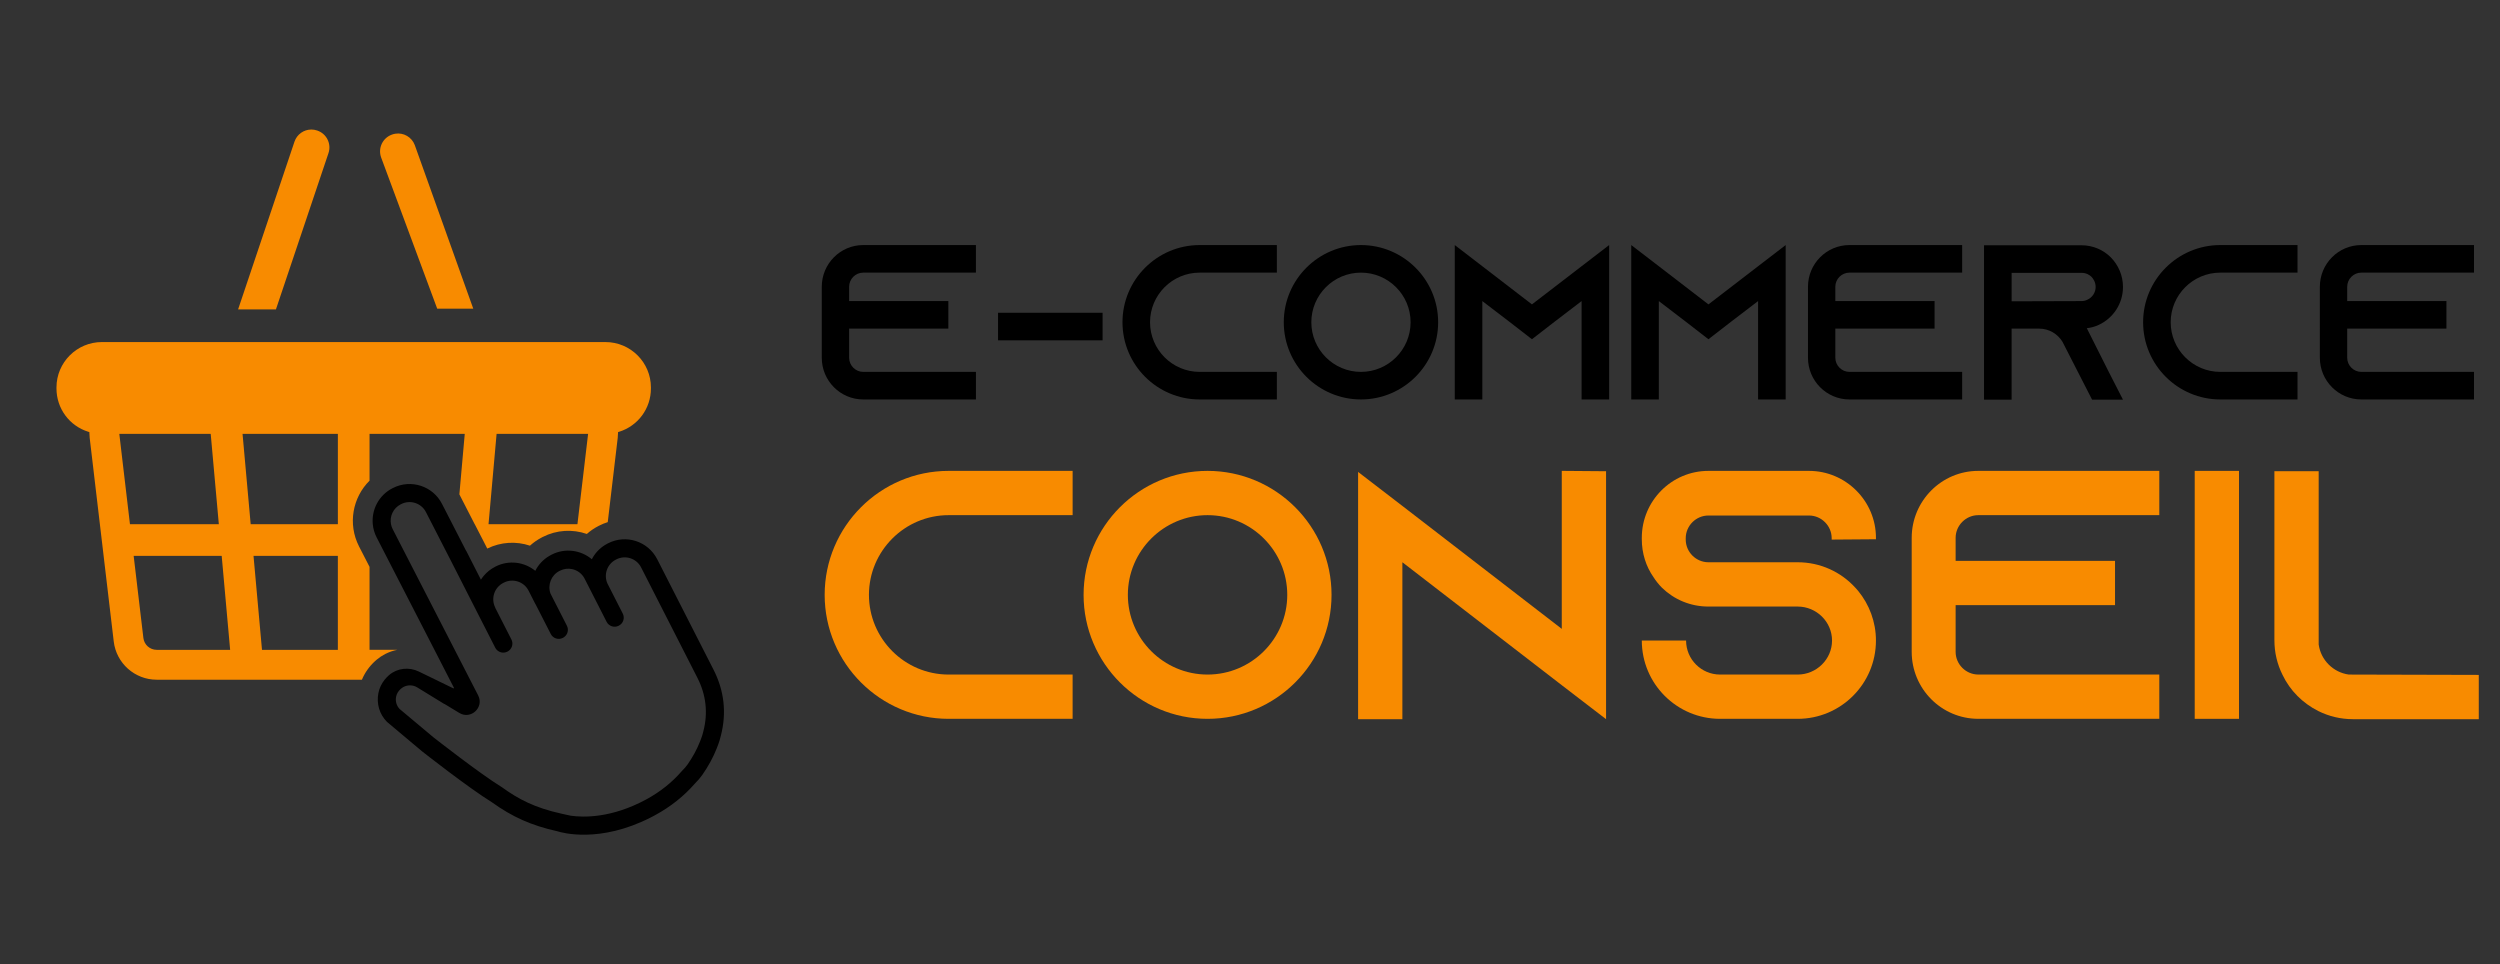 <?xml version="1.0" encoding="utf-8"?>
<!-- Generator: Adobe Illustrator 16.0.0, SVG Export Plug-In . SVG Version: 6.00 Build 0)  -->
<!DOCTYPE svg PUBLIC "-//W3C//DTD SVG 1.1//EN" "http://www.w3.org/Graphics/SVG/1.1/DTD/svg11.dtd">
<svg version="1.1" id="Ñëîé_1" xmlns="http://www.w3.org/2000/svg" xmlns:xlink="http://www.w3.org/1999/xlink" x="0px" y="0px"
	 width="237.667px" height="91.667px" viewBox="0 0 237.667 91.667" enable-background="new 0 0 237.667 91.667"
	 xml:space="preserve">
<rect x="0" y="0" width="237.667" height="91.667" fill="#333333" stroke="none"/>
<rect x="-4454.487" y="-2699.496" fill="#FFFFFF" width="4000" height="1301.74"/>
<g>
	<path fill="#F4136B" d="M3606.995-1229.311c0,75.596-65.117,136.595-140.713,136.595s-141.087-60.999-141.087-136.595
		c0-75.596,65.491-136.969,141.087-136.969S3606.995-1304.906,3606.995-1229.311z M3538.136-1229.311
		c0-39.668-32.185-71.853-71.854-71.853c-39.67,0-71.854,32.185-71.854,71.853c0,39.669,32.184,71.479,71.854,71.479
		C3505.951-1157.832,3538.136-1189.642,3538.136-1229.311z"/>
	<path fill="#F4136B" d="M3715.515-1360.292l90.938,138.841v-138.841h71.853v261.964h-63.619l-90.939-139.216v139.216h-71.854
		v-261.964H3715.515z"/>
	<path fill="#F4136B" d="M4120.427-1158.954v60.626h-182.252v-261.964h71.854v201.338H4120.427z"/>
	<path fill="#F4136B" d="M4240.921-1360.292v261.964h-71.479v-261.964H4240.921z"/>
	<path fill="#F4136B" d="M4364.41-1360.292l90.938,138.841v-138.841h71.854v261.964h-63.619l-90.941-139.216v139.216h-71.852
		v-261.964H4364.41z"/>
	<path fill="#F4136B" d="M4782.796-1158.954v60.626H4587.07v-261.964h189.363v60.626H4658.55v40.043h106.282v60.625H4658.55v40.043
		H4782.796z"/>
	<path fill="#F4136B" d="M3548.24-843.442c-5.614,74.099-80.087,80.835-123.124,76.344c-40.043-4.116-78.215-21.705-99.921-37.798
		l32.934-54.264c29.563,33.682,106.657,45.283,112.644,16.467c10.105-47.154-138.84-22.08-126.117-126.491
		c4.865-38.921,33.307-75.969,113.394-71.479c50.896,2.994,75.97,20.958,81.583,25.448l-25.447,56.136
		c-23.951-22.829-90.939-35.928-97.301-5.24C3408.275-923.902,3554.976-937.75,3548.24-843.442z"/>
	<path fill="#F4136B" d="M3824.417-1034.676v261.964h-71.48v-100.669h-87.945v100.669h-71.479v-261.964h71.479v100.669h87.945
		v-100.669H3824.417z"/>
	<path fill="#F4136B" d="M4151.114-903.693c0,75.596-65.117,136.595-140.713,136.595s-141.087-60.999-141.087-136.595
		c0-75.597,65.491-136.97,141.087-136.97S4151.114-979.29,4151.114-903.693z M4082.255-903.693
		c0-39.669-32.185-71.854-71.854-71.854c-39.668,0-71.853,32.185-71.853,71.854c0,39.668,32.185,71.478,71.853,71.478
		C4050.07-832.216,4082.255-864.025,4082.255-903.693z"/>
	<path fill="#F4136B" d="M4405.96-941.865c0,50.147-38.921,93.185-102.166,93.185h-35.928v75.969h-71.853v-261.964h107.78
		C4367.039-1034.676,4405.96-992.014,4405.96-941.865z M4341.216-941.865c0-16.467-9.355-32.185-40.043-32.185h-33.307v64.743
		h33.307C4331.86-909.307,4341.216-925.398,4341.216-941.865z"/>
	<path fill="#F4136B" d="M4660.806-941.865c0,50.147-38.921,93.185-102.166,93.185h-35.928v75.969h-71.853v-261.964h107.78
		C4621.885-1034.676,4660.806-992.014,4660.806-941.865z M4596.063-941.865c0-16.467-9.356-32.185-40.044-32.185h-33.307v64.743
		h33.307C4586.706-909.307,4596.063-925.398,4596.063-941.865z"/>
	<path fill="#F4136B" d="M4781.3-1034.676v261.964h-71.479v-261.964H4781.3z"/>
	<path fill="#F4136B" d="M4904.789-1034.676l90.938,138.841v-138.841h71.854v261.964h-63.62l-90.938-139.216v139.216h-71.854
		v-261.964H4904.789z"/>
	<path fill="#F4136B" d="M5365.841-934.007v134.351c-26.196,20.208-70.73,32.558-104.786,32.558
		c-84.952,0-148.571-57.631-148.571-136.595c0-79.338,67.736-136.97,152.688-136.97c33.681,0,62.496,12.35,88.693,32.932
		l-35.179,49.773c-15.718-11.227-34.056-19.086-53.515-19.086c-44.908,0-83.08,32.56-83.08,73.351
		c0,40.417,34.055,73.35,78.963,73.35c12.724,0,24.325-1.872,37.798-5.24v-37.797h-58.756v-60.626H5365.841z"/>
</g>
<g>
	<path fill="#F88B00" d="M31.228,14.555c0.145-0.429,0.111-0.888-0.089-1.292c-0.202-0.406-0.548-0.707-0.98-0.853l-0.018-0.006
		c-0.175-0.06-0.358-0.09-0.541-0.09c-0.728,0-1.372,0.464-1.605,1.153l-5.36,15.947h3.597L31.228,14.555z"/>
	<path fill="#F88B00" d="M41.564,29.344h3.428l-5.559-15.549c-0.282-0.758-1.064-1.214-1.861-1.082
		c-0.107,0.019-0.213,0.046-0.315,0.083l-0.022,0.009c-0.423,0.157-0.76,0.471-0.949,0.881c-0.188,0.411-0.205,0.871-0.049,1.295
		L41.564,29.344z"/>
	<path fill="#F88B00" d="M35.647,62.857l0.015-0.014c0.044-0.041,0.091-0.081,0.138-0.121c0.254-0.214,0.534-0.4,0.83-0.552
		c0.359-0.184,0.742-0.313,1.133-0.393h-2.632v-7.888l-1.002-1.95c-1.085-2.131-0.608-4.648,1.002-6.243v-4.452h9.052l-0.512,5.756
		c0.01,0.017,0.02,0.032,0.026,0.049l1.428,2.78l0.004-0.002l0.862,1.672l0.332,0.652c1.285-0.636,2.746-0.716,4.059-0.276
		c0.349-0.316,0.74-0.586,1.166-0.803l0.047-0.025c1.328-0.677,2.839-0.759,4.193-0.286c0.336-0.299,0.714-0.557,1.124-0.767
		l0.048-0.023c0.268-0.138,0.541-0.247,0.817-0.335l0.948-8.017c0.015-0.143,0.025-0.291,0.027-0.438l0.002-0.103l0.095-0.028
		c1.813-0.565,3.032-2.222,3.032-4.124v-0.091c0-2.38-1.937-4.317-4.317-4.317H9.688c-2.383,0-4.319,1.938-4.319,4.317v0.091
		c0,1.902,1.219,3.559,3.032,4.124l0.095,0.028l0.002,0.102c0.002,0.148,0.011,0.297,0.027,0.439l2.287,19.364
		c0.244,2.072,2.002,3.635,4.089,3.635h19.505C34.679,63.96,35.105,63.352,35.647,62.857z M47.21,41.245h8.699l-1.014,8.587h-8.452
		L47.21,41.245z M11.342,41.245h8.689l0.772,8.587h-8.449L11.342,41.245z M14.9,61.778c-0.649,0-1.192-0.482-1.269-1.126
		l-0.924-7.806h8.369l0.803,8.932H14.9z M32.119,61.778h-7.212l-0.806-8.932h8.018V61.778z M32.119,49.832h-8.288l-0.773-8.587
		h9.062V49.832z"/>
	<path d="M67.829,63.656l-5.353-10.497c-0.872-1.704-2.957-2.383-4.663-1.513l-0.047,0.024c-0.084,0.042-0.166,0.088-0.243,0.137
		c-0.553,0.339-0.979,0.814-1.259,1.359c-1.034-0.874-2.535-1.096-3.814-0.443l-0.047,0.024c-0.061,0.03-0.12,0.063-0.178,0.099
		c-0.592,0.344-1.047,0.845-1.337,1.42c-1.032-0.846-2.511-1.053-3.774-0.409l-0.046,0.024c-0.419,0.214-0.773,0.5-1.06,0.836
		c-0.105,0.124-0.201,0.253-0.289,0.39l-0.073-0.144l-1.33-2.61l-0.009,0.005l-1.296-2.526l-0.991-1.929
		c-0.866-1.702-2.958-2.381-4.66-1.512l-0.048,0.023c-1.301,0.664-2.003,2.043-1.874,3.417c0.04,0.424,0.157,0.847,0.363,1.248
		l0.908,1.767l4.593,8.932l1.458,2.841l0.392,0.76c0.019,0.036-0.019,0.075-0.057,0.058l-1.677-0.817l-1.604-0.78
		c-0.917-0.446-2.023-0.337-2.804,0.321c-0.026,0.024-0.055,0.048-0.078,0.07l-0.017,0.016c-0.127,0.115-0.243,0.24-0.351,0.373
		c-0.291,0.367-0.501,0.799-0.59,1.261c-0.201,1.025,0.104,2.025,0.813,2.743l3.314,2.783l0.02,0.018
		c0.181,0.141,4.412,3.466,6.636,4.84c1.964,1.411,3.774,2.215,6.233,2.762c0.387,0.125,3.991,1.177,8.875-1.313
		c0.131-0.067,0.262-0.136,0.394-0.208c1.48-0.802,2.761-1.818,3.806-3.02c0.279-0.277,0.512-0.55,0.694-0.809
		c0.572-0.815,1.034-1.665,1.372-2.517c0.229-0.564,0.356-1.018,0.402-1.235C69.088,67.767,68.853,65.659,67.829,63.656z
		 M66.87,69.505l-0.016,0.06l-0.002,0.014c-0.022,0.1-0.111,0.444-0.314,0.94c-0.291,0.735-0.689,1.466-1.184,2.172
		c-0.129,0.183-0.301,0.382-0.52,0.595l-0.045,0.051c-0.914,1.055-2.04,1.95-3.348,2.659c-3.303,1.791-5.967,1.726-7.192,1.549
		l-0.821-0.18c-2.637-0.578-4.183-1.423-5.691-2.511l-0.053-0.035c-2.081-1.28-6.252-4.549-6.491-4.736l-3.21-2.689
		c-0.287-0.309-0.411-0.729-0.326-1.162c0.055-0.276,0.205-0.525,0.414-0.716l0.02-0.017c0.086-0.08,0.185-0.148,0.288-0.202
		c0.404-0.205,0.895-0.187,1.282,0.05l2.595,1.591l-0.012-0.023l1.423,0.863c1.096,0.664,2.376-0.528,1.791-1.667l-0.767-1.49
		l-2.207-4.294l-3.845-7.479l-1.311-2.55c-0.076-0.149-0.129-0.306-0.159-0.465c-0.143-0.744,0.214-1.527,0.923-1.888l0.047-0.023
		c0.859-0.438,1.915-0.097,2.355,0.765l0.588,1.146l1.547,3.015l0.15,0.291l0.293,0.575l2.574,5.05l1.436,2.813
		c0.039,0.077,0.088,0.144,0.146,0.203c0.254,0.265,0.659,0.344,1.001,0.17l0.017-0.008c0.083-0.043,0.156-0.098,0.219-0.162
		c0.253-0.254,0.325-0.65,0.153-0.986l-1.543-3.023l0.008-0.004c-0.438-0.859-0.096-1.916,0.766-2.354l0.046-0.024
		c0.86-0.439,1.915-0.097,2.354,0.765l0.641,1.259l0.006-0.003l1.462,2.861c0.212,0.419,0.726,0.586,1.146,0.372l0.017-0.008
		c0.038-0.021,0.074-0.043,0.108-0.068c0.338-0.241,0.458-0.699,0.263-1.079l-0.109-0.217l-1.451-2.842
		c-0.293-0.816,0.06-1.746,0.852-2.15l0.047-0.023c0.375-0.19,0.783-0.233,1.162-0.151c0.471,0.103,0.895,0.396,1.148,0.84
		l1.311,2.567l0.816,1.604c0.215,0.419,0.729,0.586,1.147,0.372l0.016-0.009c0.421-0.214,0.588-0.727,0.373-1.146l-1.447-2.839
		c-0.393-0.848-0.048-1.864,0.79-2.291l0.047-0.025c0.862-0.438,1.915-0.097,2.354,0.765l4.2,8.233l1.153,2.264
		C67.126,66.057,67.318,67.763,66.87,69.505z"/>
</g>
<g>
	<g>
		<path d="M80.724,27.26v1.363h9.433v2.619h-9.433v2.77c0,0.732,0.606,1.342,1.342,1.342h10.713v2.621H82.065
			c-2.182,0-3.942-1.783-3.942-3.963V27.26c0-2.182,1.761-3.963,3.942-3.963h10.713v2.621H82.065
			C81.33,25.918,80.724,26.526,80.724,27.26z"/>
		<path d="M94.881,32.354v-2.621h9.938v2.621H94.881z"/>
		<path d="M109.331,30.635c0,2.601,2.117,4.719,4.718,4.719h7.339v2.621h-7.339c-4.047,0-7.338-3.293-7.338-7.34
			c0-4.046,3.291-7.338,7.338-7.338h7.339v2.621h-7.339C111.448,25.918,109.331,28.035,109.331,30.635z"/>
		<path d="M136.72,30.635c0,4.047-3.291,7.34-7.339,7.34c-4.046,0-7.337-3.293-7.337-7.34c0-4.046,3.291-7.338,7.337-7.338
			C133.429,23.297,136.72,26.589,136.72,30.635z M134.101,30.635c0-2.6-2.119-4.717-4.72-4.717s-4.717,2.117-4.717,4.717
			c0,2.601,2.116,4.719,4.717,4.719S134.101,33.235,134.101,30.635z"/>
		<path d="M152.977,23.297v14.678h-2.621v-9.352l-2.579,1.971l-2.14,1.656l-2.138-1.656l-2.579-1.971v9.352h-2.62V23.297l2.62,2.013
			l4.717,3.627l4.719-3.627L152.977,23.297z"/>
		<path d="M169.757,23.297v14.678h-2.622v-9.352l-2.58,1.971l-2.139,1.656l-2.138-1.656l-2.578-1.971v9.352h-2.622V23.297
			l2.622,2.013l4.716,3.627l4.719-3.627L169.757,23.297z"/>
		<path d="M174.479,27.26v1.363h9.435v2.619h-9.435v2.77c0,0.732,0.606,1.342,1.342,1.342h10.714v2.621h-10.714
			c-2.183,0-3.943-1.783-3.943-3.963V27.26c0-2.182,1.761-3.963,3.943-3.963h10.714v2.621h-10.714
			C175.086,25.918,174.479,26.526,174.479,27.26z"/>
		<path d="M200.483,35.374l1.342,2.622h-2.936l-1.342-2.622l-1.405-2.746l-0.063-0.127c-0.461-0.755-1.278-1.259-2.221-1.259h-2.621
			v6.754h-2.622V23.317h9.269c1.089,0,2.076,0.44,2.788,1.153c0.714,0.733,1.153,1.72,1.153,2.811c0,1.593-0.943,2.977-2.306,3.605
			c-0.358,0.168-0.735,0.272-1.134,0.314L200.483,35.374z M197.884,28.623c0.188,0,0.377-0.043,0.546-0.126
			c0.481-0.211,0.796-0.692,0.796-1.216c0-0.482-0.253-0.818-0.398-0.966c-0.168-0.167-0.482-0.377-0.943-0.377h-6.646v2.705
			L197.884,28.623z"/>
		<path d="M206.36,30.635c0,2.601,2.118,4.719,4.718,4.719h7.34v2.621h-7.34c-4.048,0-7.339-3.293-7.339-7.34
			c0-4.046,3.291-7.338,7.339-7.338h7.34v2.621h-7.34C208.479,25.918,206.36,28.035,206.36,30.635z"/>
		<path d="M223.141,27.26v1.363h9.434v2.619h-9.434v2.77c0,0.732,0.606,1.342,1.342,1.342h10.713v2.621h-10.713
			c-2.182,0-3.942-1.783-3.942-3.963V27.26c0-2.182,1.761-3.963,3.942-3.963h10.713v2.621h-10.713
			C223.747,25.918,223.141,26.526,223.141,27.26z"/>
	</g>
	<g>
		<path fill="#F88B00" d="M82.608,56.551c0,4.175,3.401,7.577,7.575,7.577h11.787v4.209H90.184c-6.498,0-11.786-5.287-11.786-11.786
			s5.288-11.786,11.786-11.786h11.787v4.209H90.184C86.01,48.974,82.608,52.375,82.608,56.551z"/>
		<path fill="#F88B00" d="M126.585,56.551c0,6.499-5.286,11.786-11.786,11.786s-11.786-5.287-11.786-11.786
			s5.286-11.786,11.786-11.786S126.585,50.052,126.585,56.551z M122.376,56.551c0-4.176-3.401-7.577-7.577-7.577
			c-4.175,0-7.577,3.401-7.577,7.577c0,4.175,3.402,7.577,7.577,7.577C118.975,64.128,122.376,60.726,122.376,56.551z"/>
		<path fill="#F88B00" d="M152.683,44.798V68.37l-4.21-3.232L133.32,53.452V68.37h-4.21V44.865l4.21,3.233l15.152,11.686v-15.02
			L152.683,44.798z"/>
		<path fill="#F88B00" d="M174.131,51.297v-0.134c0-1.179-0.977-2.155-2.155-2.155h-9.563c-1.18,0-2.156,0.977-2.156,2.155v0.134
			c0,1.179,0.977,2.155,2.156,2.155h8.484c2.189,0,4.141,0.943,5.489,2.425c0.101,0.101,0.169,0.202,0.269,0.304
			c1.045,1.279,1.685,2.929,1.685,4.714c0,4.108-3.333,7.442-7.442,7.442h-7.374c-4.109,0-7.443-3.334-7.443-7.442h4.21
			c0,1.784,1.448,3.233,3.233,3.233h7.374c1.785,0,3.268-1.449,3.268-3.233c0-1.785-1.482-3.232-3.268-3.232h-8.484
			c-1.719,0-3.268-0.674-4.412-1.785c-0.303-0.303-0.572-0.64-0.81-1.011c-0.706-1.009-1.111-2.256-1.111-3.603v-0.135
			c0-3.502,2.829-6.364,6.333-6.364h9.563c3.502,0,6.364,2.862,6.364,6.364v0.135L174.131,51.297z"/>
		<path fill="#F88B00" d="M185.915,51.129v2.189h15.153v4.208h-15.153v4.446c0,1.178,0.977,2.155,2.155,2.155h17.208v4.209H188.07
			c-3.502,0-6.331-2.863-6.331-6.364V51.129c0-3.502,2.829-6.364,6.331-6.364h17.208v4.209H188.07
			C186.892,48.974,185.915,49.951,185.915,51.129z"/>
		<path fill="#F88B00" d="M208.644,68.337V44.765h4.21v23.572H208.644z"/>
		<path fill="#F88B00" d="M235.649,64.161v4.209h-11.954c-1.179,0-2.289-0.27-3.3-0.773c-1.482-0.741-2.695-1.953-3.401-3.436
			c-0.505-1.011-0.774-2.122-0.774-3.3V44.798h4.209v16.467c0.203,1.482,1.382,2.661,2.863,2.863L235.649,64.161z"/>
	</g>
</g>
</svg>
